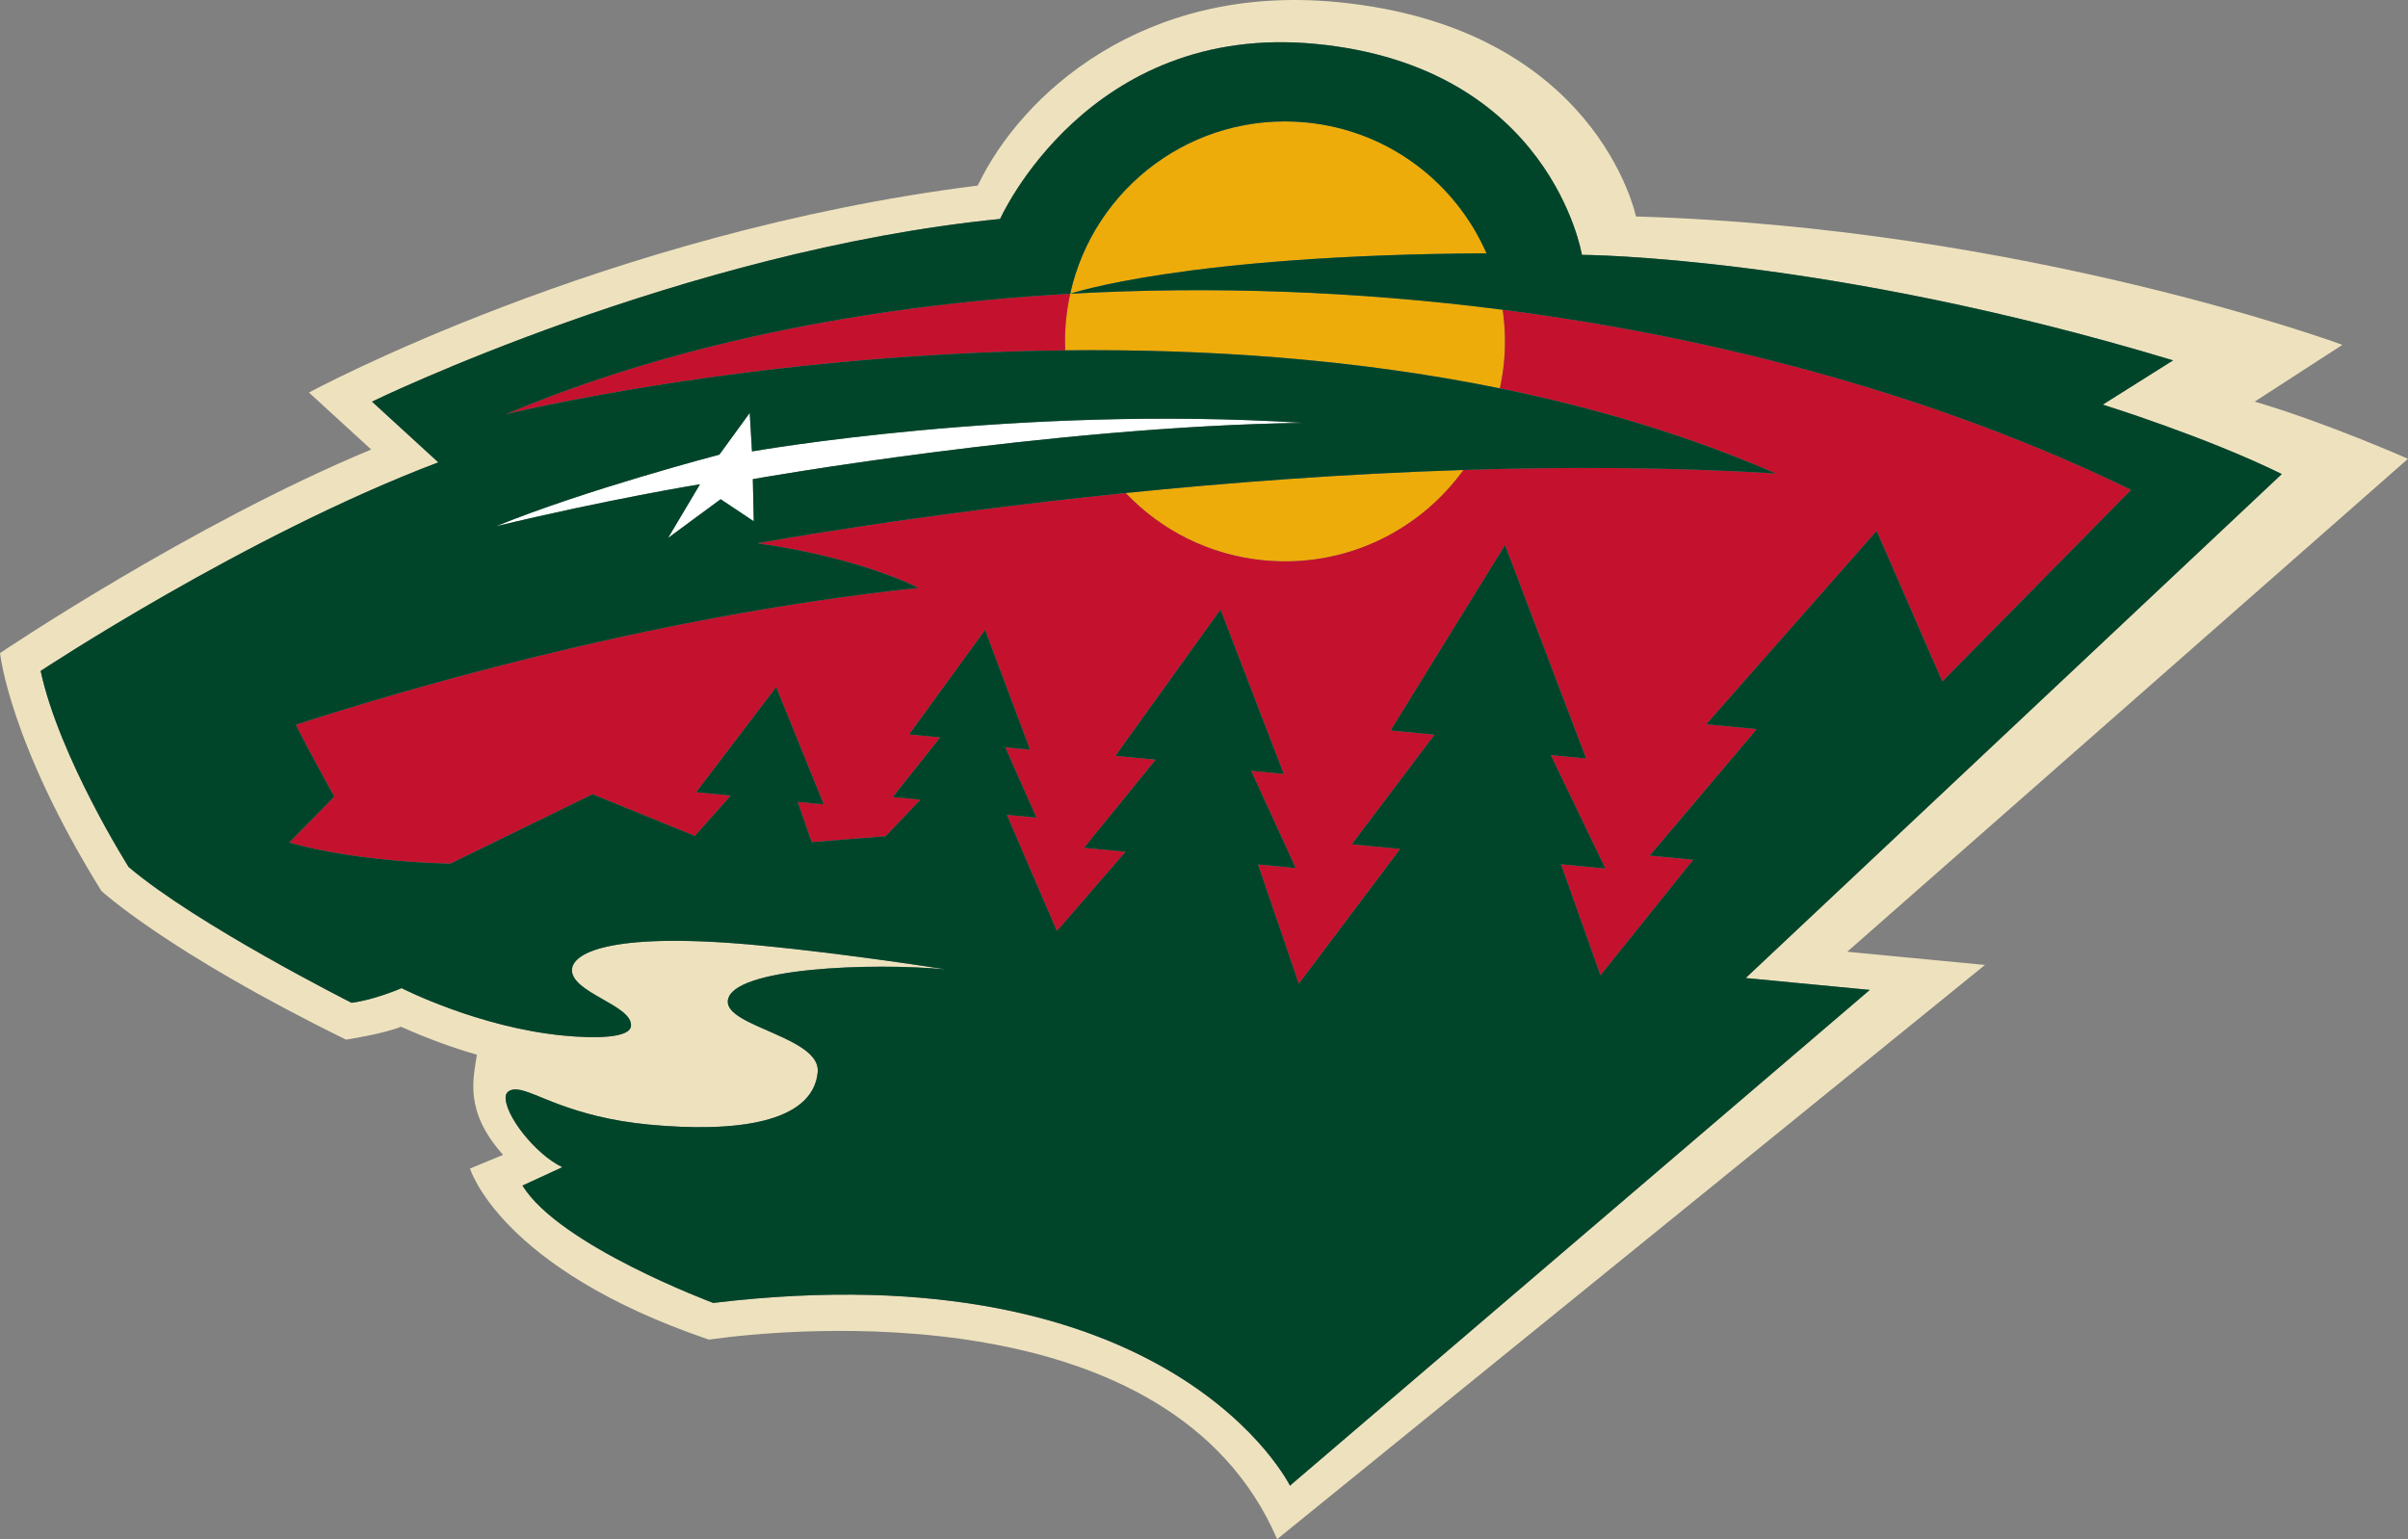 <?xml version="1.0" encoding="UTF-8" standalone="no"?>
<svg
   xmlns:dc="http://purl.org/dc/elements/1.1/"
   xmlns:cc="http://creativecommons.org/ns#"
   xmlns:rdf="http://www.w3.org/1999/02/22-rdf-syntax-ns#"
   xmlns:svg="http://www.w3.org/2000/svg"
   xmlns="http://www.w3.org/2000/svg"
   xmlns:sodipodi="http://sodipodi.sourceforge.net/DTD/sodipodi-0.dtd"
   xmlns:inkscape="http://www.inkscape.org/namespaces/inkscape"
   sodipodi:docname="Minnesota Wild.svg"
   inkscape:version="1.0beta1 (32d4812, 2019-09-19)"
   id="svg8"
   version="1.1"
   viewBox="0 0 226.332 144.689"
   height="546.857"
   width="855.429">
  <rect x="0" y="0" width="226.332" height="144.689" fill="#808080" stroke="none"/>
  <defs
     id="defs2">
    <clipPath
       id="clipPath6855"
       clipPathUnits="userSpaceOnUse">
      <path
         inkscape:connector-curvature="0"
         id="path6853"
         d="m 131.051,163.229 -22.343,0.821 v -30.856 l 39.295,0.046 0.545,21.772 -0.111,10.39 z" />
    </clipPath>
    <clipPath
       id="clipPath6839"
       clipPathUnits="userSpaceOnUse">
      <path
         inkscape:connector-curvature="0"
         id="path6837"
         d="m 110.694,134.444 h 34.913 v 23.161 h -34.913 z" />
    </clipPath>
    <clipPath
       id="clipPath6803"
       clipPathUnits="userSpaceOnUse">
      <path
         inkscape:connector-curvature="0"
         id="path6801"
         d="m 131.051,163.229 -22.343,0.821 v -30.856 l 39.295,0.046 0.545,21.772 -0.111,10.39 z" />
    </clipPath>
    <clipPath
       id="clipPath6791"
       clipPathUnits="userSpaceOnUse">
      <path
         inkscape:connector-curvature="0"
         id="path6789"
         d="m 110.694,134.444 h 34.913 v 23.161 h -34.913 z" />
    </clipPath>
    <clipPath
       clipPathUnits="userSpaceOnUse"
       id="clipPath6206">
      <path
         d="M 0,0 H 432 V 432 H 0 Z"
         id="path6204"
         inkscape:connector-curvature="0" />
    </clipPath>
    <clipPath
       id="clipPath10131"
       clipPathUnits="userSpaceOnUse">
      <path
         inkscape:connector-curvature="0"
         id="path10129"
         d="M 380.16,72 H 548.768 V 246.24 H 380.16 Z" />
    </clipPath>
  </defs>
  <sodipodi:namedview
     inkscape:document-rotation="0"
     fit-margin-bottom="0"
     fit-margin-right="0"
     fit-margin-left="0"
     fit-margin-top="0"
     inkscape:window-maximized="0"
     inkscape:window-y="23"
     inkscape:window-x="0"
     inkscape:window-height="907"
     inkscape:window-width="1679"
     units="px"
     showgrid="false"
     inkscape:current-layer="layer1"
     inkscape:document-units="px"
     inkscape:cy="560"
     inkscape:cx="400"
     inkscape:zoom="0.35"
     inkscape:pageshadow="2"
     inkscape:pageopacity="0.0"
     borderopacity="1.0"
     bordercolor="#666666"
     pagecolor="#ffffff"
     id="base" />
  <g
     transform="translate(-332.504,812.751)"
     id="layer1"
     inkscape:groupmode="layer"
     inkscape:label="Layer 1">
    <g
       transform="matrix(4.641,0,0,-4.641,454.936,-773.002)"
       id="g11048">
      <path
         inkscape:connector-curvature="0"
         id="path11050"
         style="fill:#ffffff;fill-opacity:1;fill-rule:nonzero;stroke:none"
         d="m 0,0 c -5.807,0.367 -11.15,-0.578 -11.151,-0.578 -0.015,0.262 -0.031,0.516 -0.046,0.779 -0.208,-0.287 -0.407,-0.561 -0.615,-0.845 -0.001,0 -2.71,-0.709 -4.524,-1.451 2.288,0.552 4.132,0.851 4.132,0.851 -0.219,-0.371 -0.428,-0.722 -0.647,-1.088 0.361,0.265 0.705,0.519 1.065,0.785 0.227,-0.15 0.443,-0.297 0.671,-0.447 -0.007,0.286 -0.012,0.564 -0.019,0.854 C -11.132,-1.139 -5.137,-0.075 0,0" />
    </g>
    <g
       transform="matrix(4.641,0,0,-4.641,558.836,-769.623)"
       id="g11052">
      <path
         inkscape:connector-curvature="0"
         id="path11054"
         style="fill:#eee2be;fill-opacity:1;fill-rule:nonzero;stroke:none"
         d="m 0,0 c 0,0 -1.654,0.732 -3.105,1.158 l 1.777,1.15 c 0,0 -6.42,2.37 -14.308,2.6 0,0 -0.784,3.838 -6.055,4.343 -3.923,0.376 -6.395,-1.869 -7.275,-3.717 C -36.52,4.587 -42.511,1.342 -42.511,1.342 l 1.261,-1.154 c -3.657,-1.52 -7.517,-4.123 -7.517,-4.123 0,0 0.181,-1.798 2.05,-4.815 0,0 1.325,-1.231 4.957,-3.015 0,0 0.739,0.112 1.114,0.261 0.5,-0.223 1.02,-0.419 1.536,-0.566 -0.067,-0.473 -0.268,-1.139 0.531,-2.029 l -0.67,-0.277 c 0,0 0.601,-2.025 4.838,-3.465 1.694,0.242 9.363,0.944 11.508,-4.042 l 14.336,11.631 -2.79,0.267 z m -10.9,-10.758 -11.744,-10.041 c 0,0 -2.37,4.817 -11.679,3.701 0,0 -3.116,1.158 -3.864,2.377 l 0.807,0.372 c -0.546,0.261 -1.182,1.069 -1.146,1.438 0.009,0.09 0.099,0.15 0.237,0.136 0.361,-0.034 1.071,-0.558 2.658,-0.71 1.772,-0.169 3.326,0.035 3.424,1.061 0.068,0.708 -1.872,0.921 -1.821,1.446 0.064,0.679 2.958,0.775 4.414,0.636 0,0 -1.989,0.315 -3.758,0.484 -2.954,0.283 -3.777,-0.13 -3.811,-0.477 -0.045,-0.476 1.235,-0.729 1.194,-1.155 -0.023,-0.247 -0.735,-0.254 -1.367,-0.193 -1.724,0.165 -3.279,0.961 -3.279,0.961 0,0 -0.534,-0.234 -1.012,-0.297 0,0 -3.133,1.577 -4.516,2.751 0,0 -1.4,2.212 -1.782,3.971 0,0 4.156,2.75 8.054,4.225 l -1.343,1.23 c 0,0 6.289,3.061 12.721,3.7 0,0 1.776,3.987 6.387,3.546 4.771,-0.457 5.396,-4.273 5.396,-4.273 0,0 4.948,-0.016 11.972,-2.137 L -6.182,1.097 c 0,0 2.09,-0.649 3.626,-1.406 l -10.857,-10.208 2.513,-0.241" />
    </g>
    <g
       transform="matrix(4.641,0,0,-4.641,473.742,-783.634)"
       id="g11056">
      <path
         inkscape:connector-curvature="0"
         id="path11058"
         style="fill:#edac09;fill-opacity:1;fill-rule:nonzero;stroke:none"
         d="m 0,0 c -2.928,0.377 -5.895,0.485 -8.758,0.324 -0.038,-0.176 -0.068,-0.356 -0.086,-0.54 -0.019,-0.205 -0.024,-0.407 -0.016,-0.606 2.774,0.03 5.809,-0.16 8.803,-0.77 0.038,0.172 0.067,0.347 0.084,0.526 C 0.062,-0.702 0.05,-0.346 0,0" />
    </g>
    <g
       transform="matrix(4.641,0,0,-4.641,451.312,-760.076)"
       id="g11060">
      <path
         inkscape:connector-curvature="0"
         id="path11062"
         style="fill:#edac09;fill-opacity:1;fill-rule:nonzero;stroke:none"
         d="M 0,0 C 1.633,-0.157 3.144,0.59 4.039,1.831 1.603,1.753 -0.742,1.573 -2.802,1.364 -2.088,0.613 -1.112,0.106 0,0" />
    </g>
    <g
       transform="matrix(4.641,0,0,-4.641,455.252,-801.243)"
       id="g11064">
      <path
         inkscape:connector-curvature="0"
         id="path11066"
         style="fill:#edac09;fill-opacity:1;fill-rule:nonzero;stroke:none"
         d="m 0,0 c -2.266,0.217 -4.296,-1.303 -4.774,-3.47 0,0 2.322,0.789 8.431,0.819 C 3.03,-1.219 1.667,-0.159 0,0" />
    </g>
    <g
       transform="matrix(4.641,0,0,-4.641,473.742,-783.634)"
       id="g11068">
      <path
         inkscape:connector-curvature="0"
         id="path11070"
         style="fill:#c4122e;fill-opacity:1;fill-rule:nonzero;stroke:none"
         d="M 0,0 C 0.05,-0.346 0.062,-0.702 0.027,-1.066 0.01,-1.245 -0.019,-1.42 -0.057,-1.592 1.849,-1.98 3.737,-2.538 5.532,-3.316 c -2.097,0.129 -4.245,0.137 -6.326,0.071 -0.895,-1.241 -2.406,-1.988 -4.04,-1.831 -1.111,0.106 -2.087,0.613 -2.801,1.364 -4.366,-0.445 -7.458,-1.018 -7.458,-1.018 2.111,-0.298 3.263,-0.904 3.263,-0.904 -5.588,-0.584 -10.887,-2.209 -12.611,-2.773 0.335,-0.667 0.78,-1.451 0.78,-1.451 l -0.916,-0.934 c 1.438,-0.407 3.266,-0.426 3.266,-0.426 l 2.878,1.405 2.072,-0.845 0.727,0.819 -0.701,0.067 1.622,2.13 0.964,-2.377 -0.528,0.05 0.283,-0.814 1.498,0.12 0.704,0.74 -0.561,0.054 0.961,1.207 -0.63,0.06 1.54,2.118 0.911,-2.427 -0.502,0.049 0.63,-1.426 -0.599,0.058 1.014,-2.354 1.391,1.605 -0.841,0.081 1.449,1.785 -0.814,0.078 2.129,2.963 1.281,-3.33 -0.66,0.063 0.902,-1.969 -0.763,0.073 0.824,-2.416 2.054,2.73 -0.98,0.094 1.676,2.22 -0.89,0.085 2.318,3.758 1.643,-4.325 -0.716,0.068 1.105,-2.297 -0.898,0.085 0.799,-2.247 1.878,2.339 -0.881,0.086 2.167,2.561 -1.023,0.098 3.452,3.917 1.33,-3.049 3.823,3.88 C 8.928,-1.797 4.511,-0.58 0,0" />
    </g>
    <g
       transform="matrix(4.641,0,0,-4.641,432.696,-782.632)"
       id="g11072">
      <path
         inkscape:connector-curvature="0"
         id="path11074"
         style="fill:#c4122e;fill-opacity:1;fill-rule:nonzero;stroke:none"
         d="m 0,0 c 0.018,0.184 0.048,0.364 0.086,0.54 -4.183,-0.236 -8.14,-1.047 -11.423,-2.438 0,0 4.977,1.223 11.321,1.292 C -0.024,-0.406 -0.019,-0.205 0,0" />
    </g>
    <g
       transform="matrix(4.641,0,0,-4.641,530.145,-774.714)"
       id="g11144">
      <path
         inkscape:connector-curvature="0"
         id="path11146"
         style="fill:#00452a;fill-opacity:1;fill-rule:nonzero;stroke:none"
         d="m 0,0 1.425,0.897 c -7.025,2.121 -11.973,2.137 -11.973,2.137 0,0 -0.625,3.816 -5.396,4.273 -4.611,0.441 -6.387,-3.546 -6.387,-3.546 -6.432,-0.639 -12.721,-3.7 -12.721,-3.7 l 1.343,-1.23 c -3.898,-1.475 -8.054,-4.225 -8.054,-4.225 0.382,-1.759 1.782,-3.971 1.782,-3.971 1.383,-1.174 4.516,-2.751 4.516,-2.751 0.478,0.063 1.012,0.297 1.012,0.297 0,0 1.555,-0.796 3.279,-0.961 0.631,-0.061 1.343,-0.054 1.367,0.193 0.041,0.426 -1.239,0.679 -1.194,1.155 0.034,0.347 0.857,0.76 3.811,0.477 1.769,-0.169 3.758,-0.484 3.758,-0.484 -1.456,0.139 -4.35,0.043 -4.414,-0.636 -0.051,-0.525 1.889,-0.738 1.821,-1.446 -0.098,-1.026 -1.653,-1.23 -3.424,-1.061 -1.587,0.152 -2.297,0.676 -2.658,0.71 -0.138,0.014 -0.228,-0.046 -0.238,-0.136 -0.034,-0.369 0.601,-1.177 1.147,-1.438 l -0.807,-0.372 c 0.749,-1.219 3.864,-2.377 3.864,-2.377 9.309,1.116 11.68,-3.701 11.68,-3.701 l 11.743,10.041 -2.513,0.241 10.857,10.208 C 2.089,-0.649 0,0 0,0 m -27.32,-2.363 c -0.228,0.15 -0.444,0.297 -0.671,0.447 -0.36,-0.266 -0.704,-0.52 -1.065,-0.785 0.219,0.366 0.428,0.717 0.647,1.088 0,0 -1.843,-0.299 -4.132,-0.851 1.814,0.742 4.523,1.451 4.524,1.451 0.208,0.284 0.407,0.558 0.615,0.845 0.015,-0.263 0.031,-0.517 0.046,-0.78 0.001,0 5.345,0.946 11.151,0.579 -5.137,-0.075 -11.132,-1.139 -11.134,-1.14 0.007,-0.29 0.012,-0.568 0.019,-0.854 m 22.741,-0.194 -3.452,-3.917 1.024,-0.098 -2.168,-2.562 0.881,-0.084 -1.878,-2.34 -0.799,2.248 0.898,-0.086 -1.105,2.297 0.715,-0.068 -1.642,4.325 -2.318,-3.757 0.89,-0.086 -1.676,-2.22 0.98,-0.094 -2.053,-2.73 -0.825,2.416 0.763,-0.073 -0.902,1.969 0.66,-0.063 -1.281,3.33 -2.129,-2.963 0.815,-0.078 -1.451,-1.785 0.841,-0.081 -1.39,-1.604 -1.014,2.353 0.599,-0.057 -0.63,1.425 0.502,-0.049 -0.911,2.427 -1.54,-2.118 0.63,-0.06 -0.961,-1.208 0.561,-0.053 -0.704,-0.74 -1.498,-0.12 -0.283,0.814 0.528,-0.05 -0.964,2.377 -1.622,-2.13 0.701,-0.068 -0.727,-0.817 -2.072,0.844 -2.878,-1.405 c 0,0 -1.828,0.019 -3.266,0.426 l 0.916,0.934 c 0,0 -0.445,0.784 -0.78,1.452 1.724,0.563 7.023,2.188 12.611,2.772 0,0 -1.152,0.607 -3.263,0.904 0,0 3.092,0.573 7.458,1.018 2.06,0.209 4.405,0.389 6.841,0.467 2.081,0.066 4.229,0.058 6.326,-0.071 -1.795,0.779 -3.683,1.336 -5.589,1.724 -2.994,0.61 -6.029,0.8 -8.803,0.77 -6.343,-0.068 -11.321,-1.292 -11.321,-1.292 3.283,1.391 7.24,2.202 11.423,2.438 0.478,2.167 2.508,3.687 4.774,3.47 1.667,-0.159 3.03,-1.219 3.657,-2.651 -6.109,-0.03 -8.431,-0.819 -8.431,-0.819 2.862,0.161 5.83,0.053 8.759,-0.324 4.51,-0.581 8.927,-1.797 12.726,-3.648 l -3.823,-3.881 -1.33,3.05" />
    </g>
  </g>
</svg>
